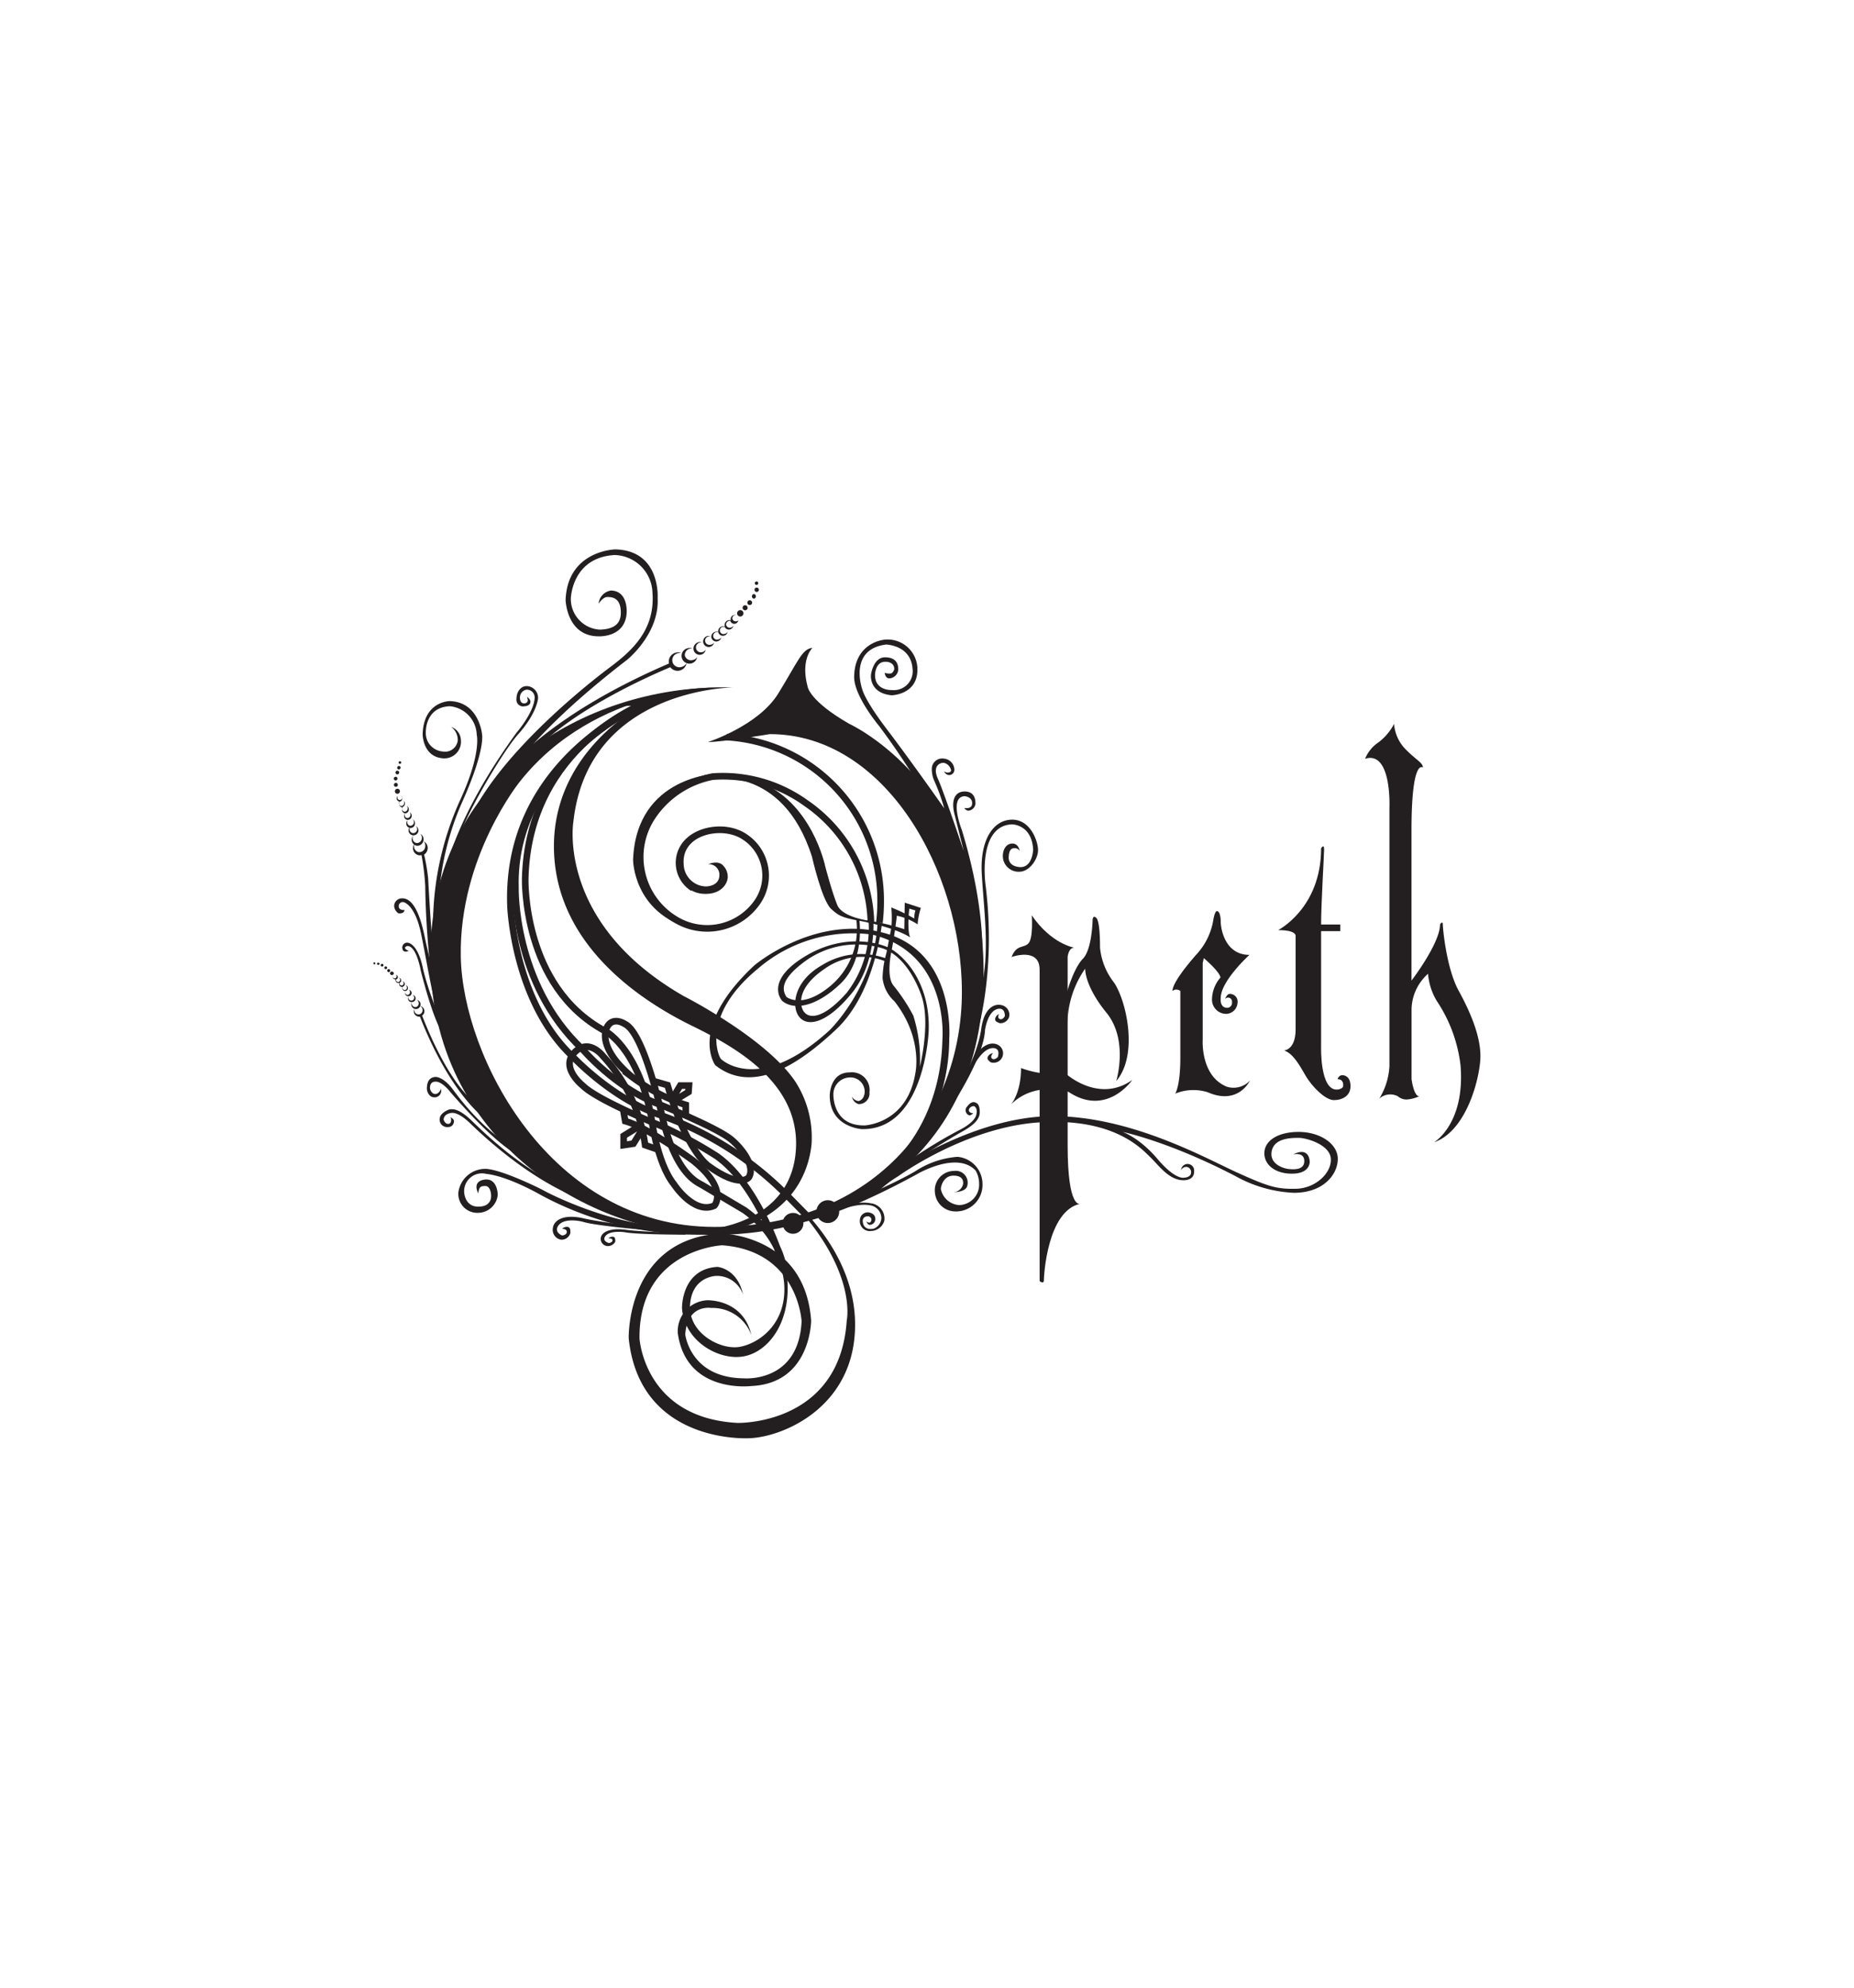 <svg id="Layer_1" data-name="Layer 1" xmlns="http://www.w3.org/2000/svg" viewBox="0 0 280 300"><defs><style>.cls-1{fill:#231f20;}.cls-2{fill:none;stroke:#231f20;}</style></defs><title>opeth logo</title><path class="cls-1" d="M66.24,136.48a41.89,41.89,0,0,1,3.56-15.42c3.56-7.94,3-10.24,3-10.24s-.44-4.89-4.89-5c0,0-3.93,0-4.08,5,0,0,0,3.49,3.19,3.64a2.51,2.51,0,0,0,2.59-2.75,2.2,2.2,0,0,0-1.48-2,2.43,2.43,0,0,1,1,2.08,1.94,1.94,0,0,1-2.3,1.63,2.77,2.77,0,0,1-2.52-2.9s-.15-3.78,3.63-3.93A4.49,4.49,0,0,1,72,110.9s.74,2.74-2.44,9.71a45.61,45.61,0,0,0-4.16,19.51C65.35,146.2,66.24,136.48,66.24,136.48Z"/><path class="cls-1" d="M79.59,105.18s.52.3.52.75-.52.66-.89.66A1,1,0,0,1,78,105.48c0-1,.59-1.93,1.55-1.93a1.77,1.77,0,0,1,1.71,1.86s-.15,2.22-3,5.41-11.2,17.58-9.27,18.54l-1.48,1.34S69,123,78,110.6c0,0,2.59-3,2.74-5.19a1.18,1.18,0,0,0-1.22-1.32,1.21,1.21,0,0,0-1,1.24s0,.89.67.82a.47.47,0,0,0,.5-.6Z"/><path class="cls-1" d="M61.1,137.34s-.88.12-.88-.57a.61.61,0,0,1,.69-.62s1.75.25,2.69,4.81,2,11.39,3,13.32-.13-3.69-.13-3.69S65.1,146,64.1,141.21s-2.38-5.62-3.32-5.62a1.17,1.17,0,0,0-1.25,1.25,1.49,1.49,0,0,0,.63,1S61,138,61.1,137.34Z"/><path class="cls-1" d="M61.72,143.53s-.81.37-.94-.32a.73.73,0,0,1,.75-.93c.38,0,1.69.5,2.38,4.06a42.91,42.91,0,0,0,3.82,9.88c.18,0-.25.5-.25.5s-1.44-.43-3.94-10.25c0,0-.63-3.69-2-3.69C61.53,142.78,60.6,143,61.72,143.53Z"/><path class="cls-1" d="M66.6,164.35a1,1,0,0,1-.75,1.25c-1.06.19-1.42-.91-1.38-1.43s.13-1.57,1.32-1.63c0,0,1.18-.06,2.69,2S74,171.67,79.11,174s0,.63,0,.63-2.5.06-11-9.69c0,0-1.25-1.69-2.31-1.69s-.84,1.14-.84,1.14.21.73.78.73S66.6,164.35,66.6,164.35Z"/><path class="cls-1" d="M68,168.61s.62.25.56.68-.31.88-1.12.82a1.13,1.13,0,0,1-1-1.44c.13-.69,1.26-1.25,1.63-1.25s1.25-.13,3.19,1.75,7.63,7.38,13.95,10.07S87.86,181,87.86,181,80.67,178.86,71,169.54c0,0-1.69-1.75-2.88-1.56S67,169,67,169s.19.63.69.63S68.23,168.86,68,168.61Z"/><path class="cls-1" d="M72.23,180.11s-1-1.75.87-2.06,2.07,1.81,2.07,2.31a3,3,0,0,1-2.94,2.69,2.86,2.86,0,0,1-3-3.12,4.1,4.1,0,0,1,4.25-3.51c2.5.19,8.19,3,8.63,3.26s10,5.3,19.64,5.56c1.09,0,8.57.87,8.57.87a50,50,0,0,1-28.65-5.75s-4.81-2.81-8.25-3.19a2.69,2.69,0,0,0-3.32,2.76s.06,2.19,2.13,2.19,1.94-1.57,1.94-1.69S74.1,179,73.29,179,72.35,179.24,72.23,180.11Z"/><path class="cls-1" d="M84.9,185.47a1,1,0,0,1,.79-.3c.5.05.45.6.45.94a1.39,1.39,0,0,1-1.39,1,1.51,1.51,0,0,1-1.24-1.83c.15-1,1.44-2.13,4.66-1.39s10.31,1.44,10.31,1.44l.64.45s-9-.7-11.15-1.39c0,0-2.87-.74-3.71.69,0,0-.6.85.64,1.39,0,0,.7-.05.7-.54S84.9,185.47,84.9,185.47Z"/><path class="cls-1" d="M91.88,186.91a.87.87,0,0,1,.64-.25c.41,0,.39.4.41.64s-.48.77-1.1.77a1.09,1.09,0,0,1-1.1-1.22c.07-.71,1.08-1.59,3.77-1.24s8.55.46,8.55.46l.56.28s-7.42,0-9.25-.37c0,0-2.4-.37-3,.69,0,0-.45.62.6.94,0,0,.56-.07.54-.42S91.88,186.91,91.88,186.91Z"/><path class="cls-1" d="M121.33,184.61a1.57,1.57,0,1,1-1.56-1.54A1.55,1.55,0,0,1,121.33,184.61Z"/><path class="cls-1" d="M126.74,182.86a1.72,1.72,0,1,1-1.72-1.71A1.72,1.72,0,0,1,126.74,182.86Z"/><path class="cls-1" d="M119.3,184.75s5.52-.06,19.22-7.55c0,0,6-3.54,8.83-.52a4,4,0,0,1,.52,2,3.08,3.08,0,0,1-3,3.2,3,3,0,0,1-2.78-2.44c0-.29.34-2,1.91-2s1.46,1,1.46,1.22a1.56,1.56,0,0,1-1.57,1.28s2,.06,2.2-1a1.79,1.79,0,0,0-2-2.21A2.91,2.91,0,0,0,141.2,180a3.09,3.09,0,0,0,3,2.84,4,4,0,0,0,4.18-4.18,4.13,4.13,0,0,0-3.78-4.06,13.48,13.48,0,0,0-6.33,2.15c-2.44,1.51-12.31,6.09-16.26,6.91S119.3,184.75,119.3,184.75Z"/><path class="cls-1" d="M136,176.1a71.83,71.83,0,0,1,9.12-5.66s2-1,2.31-2.13-.33-1.36-.33-1.36a.78.78,0,0,0-.74.43c-.19.46.38.7.64.61,0,0-.43.49-.74.3a.81.81,0,0,1-.18-1.3c.54-.71,1-.79,1.48-.45s.46,1.54.32,1.89-.39,1.18-2.57,2.36a117.14,117.14,0,0,0-11.58,7.57"/><path class="cls-1" d="M130.86,184.34s.11.47.46.53a.88.88,0,0,0,.87-1c-.09-.85-1.11-.89-1.11-.89a1.18,1.18,0,0,0-1.21,1.12,1.49,1.49,0,0,0,1.69,1.69,2.14,2.14,0,0,0,2-1.57,2.32,2.32,0,0,0-2.09-2.61c-2-.41-4.88.58-5.58.81a.74.74,0,0,0-.58.81s3.66-1.74,6-1.33a2,2,0,0,1,1.8,1.91,1.81,1.81,0,0,1-1.12,1.62s-1.65.48-1.7-1.2c0,0,0-.63.73-.65a.52.52,0,0,1,.58.58S131.5,184.86,130.86,184.34Z"/><path class="cls-1" d="M135.65,177.53s10.17-7.41,21.33-8.13,15.36,3.93,16.67,5.18,2.91,3.61,5.15,3.55c0,0,1.56.06,1.54-1.32a1,1,0,0,0-1.25-1.1,1,1,0,0,0-.72.9.88.88,0,0,1,.83-.49.79.79,0,0,1,.69.8c0,.83-1.09.83-1.09.83s-1.29.36-4-2.84-5.25-4.07-5.25-4.07,7,1.44,17.07,6.69a19.89,19.89,0,0,0,8.79,2.5c4.53,0,6.63-2.83,6.63-5.12s-2.69-4.07-5.91-4.07-5.18,1.38-5.18,3.22,1.77,3.11,4.2,3.08c2.74,0,2.65-1.8,2.65-1.8s0-2.38-2.52-1.09c0,0,1.7-.46,1.7,1s-1.83,1.24-2.42,1.18-2.89-.66-2.5-2.69,3.09-2,4.14-2,4.66,1,4.79,3.15-2.3,4.46-5.25,4.53-4.2-.33-8.86-2.43-16-8.53-27.89-8.53S135,176.88,135,176.88L128.7,181H130l2.3-.85A17.11,17.11,0,0,1,135.65,177.53Z"/><path class="cls-1" d="M150.87,153.05a1,1,0,0,0-.56.64c-.13.48.38.62.69.74a1.37,1.37,0,0,0,1.4-.94,1.48,1.48,0,0,0-1.21-1.8c-.95-.21-2.55.33-3,3.6-.64,4.67-4.36,10.44-4.36,10.44l.17.76s4.54-6.88,4.76-11c0,0,.37-2.95,2-3.23,0,0,1-.26,1,1.09,0,0-.3.63-.75.46S150.87,153.05,150.87,153.05Z"/><path class="cls-1" d="M147.11,160.77s1.38-2.75,3-2.57c0,0,1,0,.58,1.35,0,0-.5.52-.86.23s.14-.83.14-.83a1.05,1.05,0,0,0-.74.46c-.29.43.13.71.38.92a1.43,1.43,0,0,0,1.14-2.61c-.81-.47-2.49-.41-4.06,2.64"/><path class="cls-1" d="M154,128.45s-.14-1.2-1.2-1.13-1.4,1.28-1.34,2.05a2.37,2.37,0,0,0,2.47,2.2c1.56,0,2.84-1.91,2.84-3.26s-1.14-4.6-3.9-4.6-4.88,2.9-4.6,8.14,1.34,12.11-.21,17.84l-.64,6.73s3.12-9.35,1.42-22.87c0,0-1.28-8.92,4-9.13,0,0,3,0,3.19,3.82,0,0-.09,2.85-2.13,2.62-1.84-.21-1.55-1.63-1.55-1.63s0-1.13.7-1.2A.85.85,0,0,1,154,128.45Z"/><path class="cls-1" d="M133.61,101.55s.07.84.71.84a1.43,1.43,0,0,0,1.34-1.34c0-.71-.21-1.84-2-1.84s-2.12,2.62-2.12,2.62-.36,2.76,3.11,3.11c0,0,3.83-.07,3.9-3.75A4.5,4.5,0,0,0,134,96.52c-1.28,0-4.92.92-5,5.59-.07,2.9,3.75,7.44,3.75,7.44a111.73,111.73,0,0,1,7.93,12.18c2.39,4.54,2.34,5.45,2.34,5.45l5.24,18.9s1-7.71-3-20.81c0,0-2-5,.43-5.1,0,0,1.13.07,1.13,1.06s-1.2.71-1.2.71.28.42.64.42a1.19,1.19,0,0,0,1.06-1.06c0-.64-.14-1.84-1.63-1.84s-2.12,1.34-1.49,3.61l1.35,5.38s-3-8.92-3.9-10.9.36-2.48.92-2.41a1.44,1.44,0,0,1,1.07,1.13c0,.36-.64.43-.92.22s.07.49.63.49a.79.79,0,0,0,.78-.85,1.71,1.71,0,0,0-1.56-1.63,1.57,1.57,0,0,0-1.84,1.42,4.31,4.31,0,0,0,.36,1.91A29.66,29.66,0,0,1,142.6,122s-4.54-6.5-8.71-12c-3.39-4.46-3.68-6-3.68-6s-2.12-6,3.61-6.72c0,0,3.76.07,4,3.68a2.85,2.85,0,0,1-3.12,3.19s-2.55.14-2.55-2.27c0,0,0-2,1.56-2,0,0,1.35-.07,1.35,1.13,0,0-.21.64-.57.64A2.16,2.16,0,0,1,133.61,101.55Z"/><path class="cls-1" d="M102.89,100.67a1.07,1.07,0,1,1-.32-2.1.91.91,0,0,1,.33,0,1.33,1.33,0,0,0-.72-.09,1.39,1.39,0,0,0-1.16,1.59s0,.05,0,.08c-18.9,8.11-24.94,16.62-24.94,16.62l3.15-1.61c5.28-7.37,19.86-13.56,22-14.46a1.38,1.38,0,0,0,2.46-.62A1.2,1.2,0,0,1,102.89,100.67Z"/><path class="cls-1" d="M104.54,99.63a.94.94,0,0,1-1.12-.74,1,1,0,0,1,.85-1h.28a1,1,0,0,0-.61-.07,1.18,1.18,0,1,0,1.34,1.36A1,1,0,0,1,104.54,99.63Z"/><path class="cls-1" d="M106,98.44a.74.74,0,1,1-.23-1.46,1.76,1.76,0,0,1,.23,0,1,1,0,0,0-.49-.06,1,1,0,0,0-.77,1.1.94.94,0,0,0,1.07.8.92.92,0,0,0,.77-.78A.8.8,0,0,1,106,98.44Z"/><path class="cls-1" d="M107.28,97.31a.64.64,0,1,1-.2-1.26h.2a.78.78,0,0,0-.43-.06.84.84,0,1,0,1,1A.73.73,0,0,1,107.28,97.31Z"/><path class="cls-1" d="M111.2,93.77a.51.51,0,0,1-.6-.4.51.51,0,0,1,.45-.55h.15a.58.58,0,0,0-.32,0,.62.62,0,0,0-.52.72s0,0,0,.07a.85.85,0,0,0-.32,0,.69.69,0,0,0-.59.78.66.66,0,0,0,0,.15.72.72,0,0,0-.36,0,.73.73,0,0,0-.62.82l0,0a.74.74,0,0,0-.39,0,.75.75,0,0,0-.65.84.76.76,0,0,0,.87.61.78.78,0,0,0,.64-.61.68.68,0,0,1-.48.31.57.57,0,1,1-.17-1.11.54.54,0,0,1,.18,0,.71.71,0,0,0,.82.55.72.72,0,0,0,.61-.58.67.67,0,0,1-.46.3.55.55,0,1,1-.16-1.07.43.43,0,0,1,.16,0,.68.68,0,0,0,.74.41.71.71,0,0,0,.59-.57.63.63,0,0,1-.44.29.56.56,0,0,1-.67-.42.55.55,0,0,1,.51-.6h.13a.62.62,0,0,0,.68.44.63.63,0,0,0,.52-.52A.56.56,0,0,1,111.2,93.77Z"/><path class="cls-1" d="M112.53,91.35a.38.38,0,1,0,.38.37A.38.38,0,0,0,112.53,91.35Z"/><path class="cls-1" d="M111.81,92.09a.48.48,0,1,0,.47.48A.47.47,0,0,0,111.81,92.09Z"/><path class="cls-1" d="M113.24,90.6a.36.36,0,1,0,.35.35A.36.36,0,0,0,113.24,90.6Z"/><path class="cls-1" d="M113.86,89.65a.36.36,0,0,0,0,.71.36.36,0,0,0,0-.71Z"/><path class="cls-1" d="M114.22,88.69a.33.33,0,0,0,0,.65.33.33,0,1,0,0-.65Z"/><path class="cls-1" d="M114.26,88.28A.26.26,0,1,0,114,88,.25.25,0,0,0,114.26,88.28Z"/><path class="cls-1" d="M63.81,152.35a.65.65,0,0,1-.54.76.67.67,0,0,1-.71-.61,1.33,1.33,0,0,1,0-.2.85.85,0,0,0-.06.42.82.82,0,0,0,.92.72l0,0c4.42,11.28,9.35,15,9.35,15l-.89-1.89c-4.27-3.26-7.64-12-8.13-13.27a.78.78,0,0,0,.34-.75.81.81,0,0,0-.65-.7A.67.67,0,0,1,63.81,152.35Z"/><path class="cls-1" d="M63.23,151.36a.55.55,0,0,1-.46.64.57.57,0,0,1-.6-.52,1,1,0,0,1,0-.17.62.62,0,0,0-.05.36.7.7,0,1,0,.84-.76A.6.6,0,0,1,63.23,151.36Z"/><path class="cls-1" d="M62.55,150.51a.45.45,0,0,1-.38.51.46.46,0,0,1-.49-.41.66.66,0,0,1,0-.14.54.54,0,0,0,.59.77.56.56,0,0,0,.5-.61.54.54,0,0,0-.45-.47A.45.45,0,0,1,62.55,150.51Z"/><path class="cls-1" d="M61.91,149.7a.4.4,0,0,1-.33.46.39.39,0,0,1-.42-.37.24.24,0,0,1,0-.12.43.43,0,0,0,0,.25.5.5,0,0,0,1-.11.49.49,0,0,0-.4-.42A.38.38,0,0,1,61.91,149.7Z"/><path class="cls-1" d="M59.89,147.32a.3.3,0,0,1-.25.34.29.29,0,0,1-.32-.27v-.09a.58.58,0,0,0,0,.19.38.38,0,0,0,.42.32h0a.36.36,0,0,0,0,.18.42.42,0,0,0,.45.37l.09,0a.37.37,0,0,0,0,.21.43.43,0,0,0,.47.38h0a.41.41,0,0,0,0,.22.44.44,0,0,0,.48.4.44.44,0,0,0,.38-.5.44.44,0,0,0-.34-.38.39.39,0,0,1,.17.28.34.34,0,1,1-.66.08.41.41,0,0,1,0-.11.43.43,0,0,0,.35-.47.45.45,0,0,0-.34-.37.41.41,0,0,1,.17.28.32.32,0,1,1-.64.07v-.09a.4.4,0,0,0,.26-.43.42.42,0,0,0-.32-.36.38.38,0,0,1,.16.27.32.32,0,0,1-.26.38.33.33,0,0,1-.35-.31v-.08a.34.34,0,0,0,.27-.39.36.36,0,0,0-.29-.31A.32.32,0,0,1,59.89,147.32Z"/><path class="cls-1" d="M58.48,146.49a.22.22,0,0,0,.21.23.22.22,0,0,0,.23-.22.22.22,0,0,0-.21-.23A.22.22,0,0,0,58.48,146.49Z"/><path class="cls-1" d="M58.9,146.93a.29.29,0,0,0,.57,0,.27.27,0,0,0-.27-.29A.28.28,0,0,0,58.9,146.93Z"/><path class="cls-1" d="M58.05,146.06a.2.2,0,0,0,.2.21.21.21,0,0,0,.22-.2.21.21,0,0,0-.21-.21A.2.2,0,0,0,58.05,146.06Z"/><path class="cls-1" d="M57.49,145.67a.21.21,0,0,0,.21.21.19.19,0,0,0,.21-.19.2.2,0,0,0-.2-.22A.23.23,0,0,0,57.49,145.67Z"/><path class="cls-1" d="M56.93,145.43a.19.19,0,0,0,.19.2.18.18,0,0,0,.2-.18.2.2,0,0,0-.39,0Z"/><path class="cls-1" d="M56.69,145.4a.15.15,0,0,0-.15-.15.15.15,0,0,0-.15.14.15.15,0,0,0,.14.16A.16.16,0,0,0,56.69,145.4Z"/><path class="cls-1" d="M63.87,129.07a1.14,1.14,0,0,0,.7-.88A1.09,1.09,0,0,0,64,127a1,1,0,0,1,.22.8.9.9,0,0,1-1,.81.88.88,0,0,1-.67-1.05,2,2,0,0,1,.08-.26,1.12,1.12,0,0,0-.24.53,1.09,1.09,0,0,0,.9,1.26h.07"/><path class="cls-1" d="M63.71,126.56a.76.76,0,0,1-.82.68.74.74,0,0,1-.56-.89.9.9,0,0,1,.06-.22,1,1,0,0,0-.2.45.92.92,0,0,0,.76,1.07.93.93,0,0,0,1-.8.92.92,0,0,0-.48-1A.83.83,0,0,1,63.71,126.56Z"/><path class="cls-1" d="M63,125.2a.61.61,0,0,1-.67.54.58.58,0,0,1-.46-.7,1.21,1.21,0,0,1,0-.18.75.75,0,0,0,.46,1.21.76.76,0,0,0,.86-.63.73.73,0,0,0-.4-.77A.62.62,0,0,1,63,125.2Z"/><path class="cls-1" d="M62.51,124.15a.54.54,0,0,1-.58.48.52.52,0,0,1-.41-.63.75.75,0,0,1,0-.16.71.71,0,0,0-.14.32.65.65,0,1,0,1.28.19.66.66,0,0,0-.34-.69A.59.59,0,0,1,62.51,124.15Z"/><path class="cls-1" d="M60.76,120.39a.41.41,0,0,1-.44.36.4.4,0,0,1-.3-.47.56.56,0,0,1,0-.12.44.44,0,0,0-.11.25.49.49,0,0,0,.4.56h.07a.51.51,0,0,0-.1.24.53.53,0,0,0,.43.63h.12a.68.68,0,0,0-.11.26.56.56,0,0,0,.45.66h0a.64.64,0,0,0-.13.29.58.58,0,0,0,.47.69.6.6,0,0,0,.66-.52.61.61,0,0,0-.3-.63.55.55,0,0,1,.12.44.49.49,0,0,1-.51.44.46.46,0,0,1-.35-.57.37.37,0,0,1,0-.14.58.58,0,0,0,.61-.5.59.59,0,0,0-.29-.6.5.5,0,0,1,.11.42.47.47,0,0,1-.49.43.46.46,0,0,1-.34-.55.5.5,0,0,1,0-.13.57.57,0,0,0,.21-1,.51.51,0,0,1,.1.41.45.45,0,0,1-.47.41.43.43,0,0,1-.32-.53.3.3,0,0,1,0-.1.5.5,0,0,0,.49-.42.48.48,0,0,0-.25-.52A.44.44,0,0,1,60.76,120.39Z"/><path class="cls-1" d="M59.51,118.37a.28.28,0,0,0,.19.37.3.3,0,0,0,.37-.2.29.29,0,1,0-.56-.17Z"/><path class="cls-1" d="M59.66,119.31a.38.38,0,0,0,.24.48.38.38,0,0,0,.23-.73A.38.38,0,0,0,59.66,119.31Z"/><path class="cls-1" d="M59.49,117.44a.29.29,0,0,0,.18.35.28.28,0,0,0,.34-.19.27.27,0,0,0-.17-.35A.28.28,0,0,0,59.49,117.44Z"/><path class="cls-1" d="M59.74,116.52a.28.28,0,1,0,.35-.19A.29.29,0,0,0,59.74,116.52Z"/><path class="cls-1" d="M60,115.79a.26.26,0,0,0,.16.33.26.26,0,0,0,.32-.18.24.24,0,0,0-.16-.32A.26.26,0,0,0,60,115.79Z"/><path class="cls-1" d="M60.58,115.15a.2.2,0,0,0-.12-.25.21.21,0,0,0-.25.14.19.19,0,1,0,.37.11Z"/><path class="cls-1" d="M64,128.79a27.28,27.28,0,0,1,.66,3.8s.52,9.75.88,11.8l-.22,4.54s-1-7.25-1.1-15.24a38.25,38.25,0,0,0-.58-4.76Z"/><path class="cls-1" d="M90.41,91.11s.64-1,1.28-1,2.07,0,2.07,2.36c0,1.78-1.14,2.48-3.13,2.56a4.63,4.63,0,0,1-4.42-4.7s.14-6.2,6.62-6.56a5.87,5.87,0,0,1,5.71,5.7c.42,5.63-3.14,8.77-6.35,11.19,0,0-15.32,11.19-20.88,22.17l-.5,1,2.64-.35s.93-8.27,21.24-23.88c0,0,4.92-3.92,4.63-9.33,0,0,.5-7.2-6.41-7.35,0,0-7.2.15-7.49,7.63,0,0,.14,5.49,5,5.49,0,0,3.92.21,4.21-3.42,0,0,.35-3.42-2.36-3.49A2.19,2.19,0,0,0,90.41,91.11Z"/><path class="cls-2" d="M97.81,105.94s-18,6.42-18.49,26.64c0,0-.49,16.27,12,23,0,0,4.82,2.26,7,12.78,0,0,.81,7.07,3.46,10.38,0,0,3,4.63,6.11,3.23,0,0,2.2-2.42-3.17-6.77,0,0-6.77-5-10.3-6l-.29-1.69"/><path class="cls-2" d="M96.7,106.44s-19.35,8.75-18.86,27.49c0,0-.37,14.55,10.11,24.41,0,0,5.06,5.95,11.54,8.31,0,0,8.61,3.45,10.89,5.29,1.54,1.25,3.75,4,2.72,5.74,0,0-1.25,1.84-6.18-1.76,0,0-3.31-2.28-6.11-12.14l-2.06-.59"/><path class="cls-2" d="M98.68,105.57s-22.44,8.26-21.58,31.2c0,0,.49,14.3,9.37,22.68,0,0,5.66,6.09,12.73,8.67a50.35,50.35,0,0,1,19.57,12.21l3.26,3.32"/><path class="cls-2" d="M104.67,134.05a4.51,4.51,0,0,1-1.37-6.31c1.75-2.64,6.27-3.25,9-1.54a7,7,0,0,1,2.14,9.86,9.21,9.21,0,0,1-12.58,2.62,11,11,0,0,1-3.35-15.4,14.16,14.16,0,0,1,9.14-6.07,21.44,21.44,0,0,1,14.07,4,22.52,22.52,0,0,1,9.81,18"/><path class="cls-1" d="M108.16,125.45s-5.19.77-4.91,4.91a3.45,3.45,0,0,0,3.29,3.43s2.11.07,2.11-1.75a1.6,1.6,0,0,0-1.69-1.61s1.55-.7,2.32.28a2.44,2.44,0,0,1,.63,1.61c0,1-.91,2.52-3.16,2.59s-3.57-1.12-4.2-3.22l.21-2.38a14.87,14.87,0,0,1,1.26-2.25c.21-.07,2.17-1.47,2.17-1.47l.91-.35Z"/><path class="cls-1" d="M107,117.53s11.14-2.38,15.63,11.78c0,0,1.47,6.52,2.87,7.85s2.1,1.4,5.26,2l.7.14V139s-4.21-.49-5-2.38-1.82-5.82-1.82-5.82-2-9.89-10.23-12.9l-4.56-.84Z"/><path class="cls-1" d="M108.37,116.76s-12.27.28-12.76,13c0,0,0,8,8.83,10.44l-3.15-2-2.81-2.87s-1.75-4.28-1.75-4.49.14-3.65.14-3.65l.84-2.59,2.1-3.08,3-2.53,2.59-1.12Z"/><path class="cls-2" d="M99.34,173.49l-1.91-.66a24.62,24.62,0,0,0-6.33-13.39s-2.13-2.87-4.34-.59,1.25,5,1.25,5c2.21,2.21,11.63,6,11.63,6a67,67,0,0,1,8.6,4.64c6.63,4.71,9.94,16.26,9.94,16.26s-.59-4.42-5.74-8.09l-6.33-3.76c-.88-.51-3.9-1.61-6-9.93,0,0-2.72-13-5.74-14.42,0,0-1.47-1-2.42.07s-1.18,4,3.45,7.88a28,28,0,0,0,7.73,4.12l.44.14v1.7"/><polygon class="cls-2" points="101.48 165.91 102.73 163.85 104.05 163.85 103.98 164.81 101.7 166.2 101.48 165.91"/><polygon class="cls-2" points="94.19 172.83 94.19 171.43 96.47 170.03 96.99 170.47 95.66 172.61 94.19 172.83"/><path class="cls-1" d="M152.77,144.44s4.24-1.54,4.24,1.92v47s.64.51.64-.13.51-10.52,5.52-11.55c0,0-1.93,1-1.93-8.85V144.4s.13-1.37,1-1.37c0,0-3.43-.52-6.42-4.88,0,0,.26,3.47-.51,4.24S153.54,142.51,152.77,144.44Z"/><path class="cls-1" d="M171,163s-3.85,5.64-9.62,1.8c0,0-5.07-1.74-8.72,1.92,0,0,1.54-1.67,1.54-5.52a14.9,14.9,0,0,0,4.66.91l2-.15S165.86,166.63,171,163Z"/><path class="cls-1" d="M168.58,163.16s1.9-6.16-1.47-10.3-3.22-6.66-3.22-6.66a14.72,14.72,0,0,0-2.67,8.9l-.07-5.39s1-3.58,2.39-5,1.47-5.82,1.47-5.82,0-.88.56-.35.56,3.86.56,4.49a10.09,10.09,0,0,0,2.1,5.25C170.06,150.9,172,159.17,168.58,163.16Z"/><path class="cls-1" d="M181.81,144.55l-.17.81v11.57s-.37,5.46,3.63,7.08a3.38,3.38,0,0,0,3.5-.91s-1.75,3.78-6.38,1.75a7.25,7.25,0,0,0-4.9.21s.77-1.12.77-5.4V149.57a.93.93,0,0,0-1.19,0c0-1.54,3.71-5.61,3.71-5.61a10,10,0,0,0,2.45-5.05s.21-1.4.56-1.4.57.7.57,1.61.56,5,4.34,5c0,0-4.34,3.92-4.34,6.52,0,0-.21,1.47,1,1.47a.74.74,0,0,0,.7-.84.6.6,0,0,0-1.05-.49s.28-.77.7-.77a1.16,1.16,0,0,1,1.19,1.33,1.78,1.78,0,0,1-1.61,1.68,2.15,2.15,0,0,1-2.25-2.1,5.18,5.18,0,0,1,1.27-3.37s.17-.65-2.72-3.13"/><path class="cls-1" d="M202,162.88s.15-.52.6-.59,1.36.17,1.36,1.65-1.26,2.1-2.52,2.1-3.29-2-4.28-3.72-1.89-3.29-3.22-3.78c0,0,1.73-.07,1.73-3.16V141.29s.23-.91-2.64-.91c0,0,6.49-3.29,6.49-12.34,0,0,.45-.77.45.15s-.45,8.2-.45,11.35h2.9v1h-2.9v17.53s-.18,6.38,2.34,6.38c0,0,1,0,1-.63S202.58,162.88,202,162.88Z"/><path class="cls-1" d="M206.16,114.52a5.52,5.52,0,0,1,2-2.46,8.27,8.27,0,0,0,2.38-2.8,6.09,6.09,0,0,0,1.76,3.85c1.71,1.72,2.59,2,2.59,2.74,0,0-1.72-1.54-1.72,9.53V148s4.31-5.6,4.31-8.48c0,0,.42-.63.42,0s.56,6.67,2.39,10,3.29,6.87,3.29,9.88-2,11.29-7,13c0,0,4.7-2.74,4-11.57a22.07,22.07,0,0,0-3.58-9.74,9.37,9.37,0,0,1-1.33-4.12,7.34,7.34,0,0,0-2.49,5.31v10.58s.32,2.6,1.16,2.6a5.49,5.49,0,0,1-1.89.49,2,2,0,0,1-1.34-.49,2.49,2.49,0,0,0-2.8.35,10.44,10.44,0,0,0,1.53-4.91v-39S210.22,113.25,206.16,114.52Z"/><path class="cls-2" d="M109.77,111.25A24.7,24.7,0,0,1,133,136.11a27.5,27.5,0,0,1-.19,3.16"/><path class="cls-1" d="M138.25,137.41l-.92-.27s-.39,3.16.13,4.35c0,0-1.53-1.2-6.55-2.29l0-.28a35.11,35.11,0,0,1,5.66,1.32l.07-4,2.43.79a10.88,10.88,0,0,0-.49,2.48,9.07,9.07,0,0,0-3.13-1.3s-.39,3.29-.85,5.53c0,0-.79,3.62.33,5a27.55,27.55,0,0,1,3,4.54,22.33,22.33,0,0,1,1,7.7s1.64-6.52.26-10.6c0,0-1.77-5.79-5.85-7.23a13.29,13.29,0,0,0-11.85,2c-3,2.24-3.68,3.88-2.7,5.33,0,0,2.24,1.78,6.26-1.38a11.17,11.17,0,0,0,4.27-10.33l.46.06s.92,6.06-2.89,9.68-7.11,3.94-8.75,2.56c0,0-2.64-2.76,2.89-6.38s10.66-2.7,12.9-1.78,6.64,5.14,6.32,12.77c0,0-.6,14.87-10.07,14.74,0,0-4.87-.26-4.87-5.07,0,0,0-3.49,3-3.49a2.67,2.67,0,0,1,3,3,1.6,1.6,0,0,1-1.64,1.78,1.41,1.41,0,0,1-1-1.12,1.25,1.25,0,0,0,1,.66s.86-.13.92-1.39a2.15,2.15,0,0,0-2.3-2.17,2.53,2.53,0,0,0-2.43,2.5c0,1.45.59,4.81,4.73,4.74,0,0,6.39-.26,7.64-7.83,0,0,1.25-5.33-3.16-10.92a5.47,5.47,0,0,1-1.78-3.49,14.86,14.86,0,0,1,.59-3.82l.73-3.75a16.44,16.44,0,0,0,0-3.09,29.36,29.36,0,0,1,3.47,1.67A3.92,3.92,0,0,1,138.25,137.41Z"/><path class="cls-1" d="M133.18,139.47s-1,10.34-6.86,15.86-12.7,9.86-18.3,5.44c0,0-4.18-5.68,5.91-15.07,0,0,9.31-7.88,19.88-4.81s9.55,15.86,9.55,15.86a28.71,28.71,0,0,1-5.84,17.35l-5.76,4S142,172,142.33,156.83c0,0,1.11-12.94-10.65-15.78a22,22,0,0,0-17.19,5.13c-8.45,6.94-6.16,12.94-5.61,13.65,0,0,5.61,5.52,16.41-4.34,0,0,6.87-6.63,7.26-16.49Z"/><path class="cls-1" d="M134,145.21a9.67,9.67,0,0,0-9.44,1c-4.92,3.32-3.5,6.29-3,6.65,0,0,1.64,2.21,6.3-3a16,16,0,0,0,3.33-10.73h.71s.44,6.34-3.37,10.91-6.61,4.92-7.81,3.46-1-5.32,3.46-7.85a11.08,11.08,0,0,1,9.89-.89Z"/><path class="cls-1" d="M106.91,112s7.61-2.44,10.62-7.32,3.59-6.75,5.17-6.9c0,0-1.86,1.73-.72,5.89,0,0,.29,2.16,6.32,5.6,0,0,20.25,9.19,20.25,37.62s-21.83,39.49-40.64,39.49S65,172.12,65,144.4s23.83-40.63,43.79-40.63c0,0-18.81-.29-30.29,14.21,0,0-9.19,11.34-8.91,26.42s13.5,40.78,38.34,40.78,37.34-17.37,37.34-35.47-11.49-38.91-29-38.91C116.24,110.8,109.06,112,106.91,112Z"/><path class="cls-1" d="M110.67,103.76s-21.91.16-24.08,20.31c0,0-2.54,15.26,16.67,26.27,0,0,12.43,6.31,16.85,12.9a15.5,15.5,0,0,1,2.45,9.51c-.56,5.18-3.67,10.46-11.39,12.81h-4.43s12.06-.66,13.37-11.11-8.38-16.1-15.53-19.59S84.14,143.09,83.67,128.5,96.2,106.94,96.2,106.94s0-.66-2.73-.29A43.85,43.85,0,0,1,110.67,103.76Z"/><path class="cls-1" d="M112.22,195.41a4.16,4.16,0,0,0-4-2.84s-3.68,0-4,4.31,4.52,6.84,7.36,6.42,7.36-3.37,6.84-9.68a15.76,15.76,0,0,0-5.79-10.51s6,4,6.31,10.51-3.26,10.73-7,11.15-8.63-2.52-8.94-7.36c0,0-.11-5.89,5.36-6.2C108.33,191.21,111.38,191.42,112.22,195.41Z"/><path class="cls-1" d="M113.48,201.51a6.23,6.23,0,0,0-6.09-4.1s-3.58-.63-3.9,4c0,0,.74,6.55,8.84,6.62,0,0,8.3.74,8.73-8.62,0,0-.53-10.62-12-11.46,0,0-12.59.59-12.48,14.05,0,0,.7,12,14.79,12.76,0,0,15.46.42,16.51-15.46,0,0,1.89-8.51-10.41-20.08,0,0,11.67,8.2,11.67,20.71s-11,17-16,17.14c0,0-16.51,1-18.19-15.07,0,0-.42-14.9,13.88-15.84,0,0,12.72.1,13.67,13.14,0,0,0,9.47-9,9.89,0,0-9.88,1.26-11.14-8a4.69,4.69,0,0,1,4.41-4.94S112.22,196,113.48,201.51Z"/></svg>